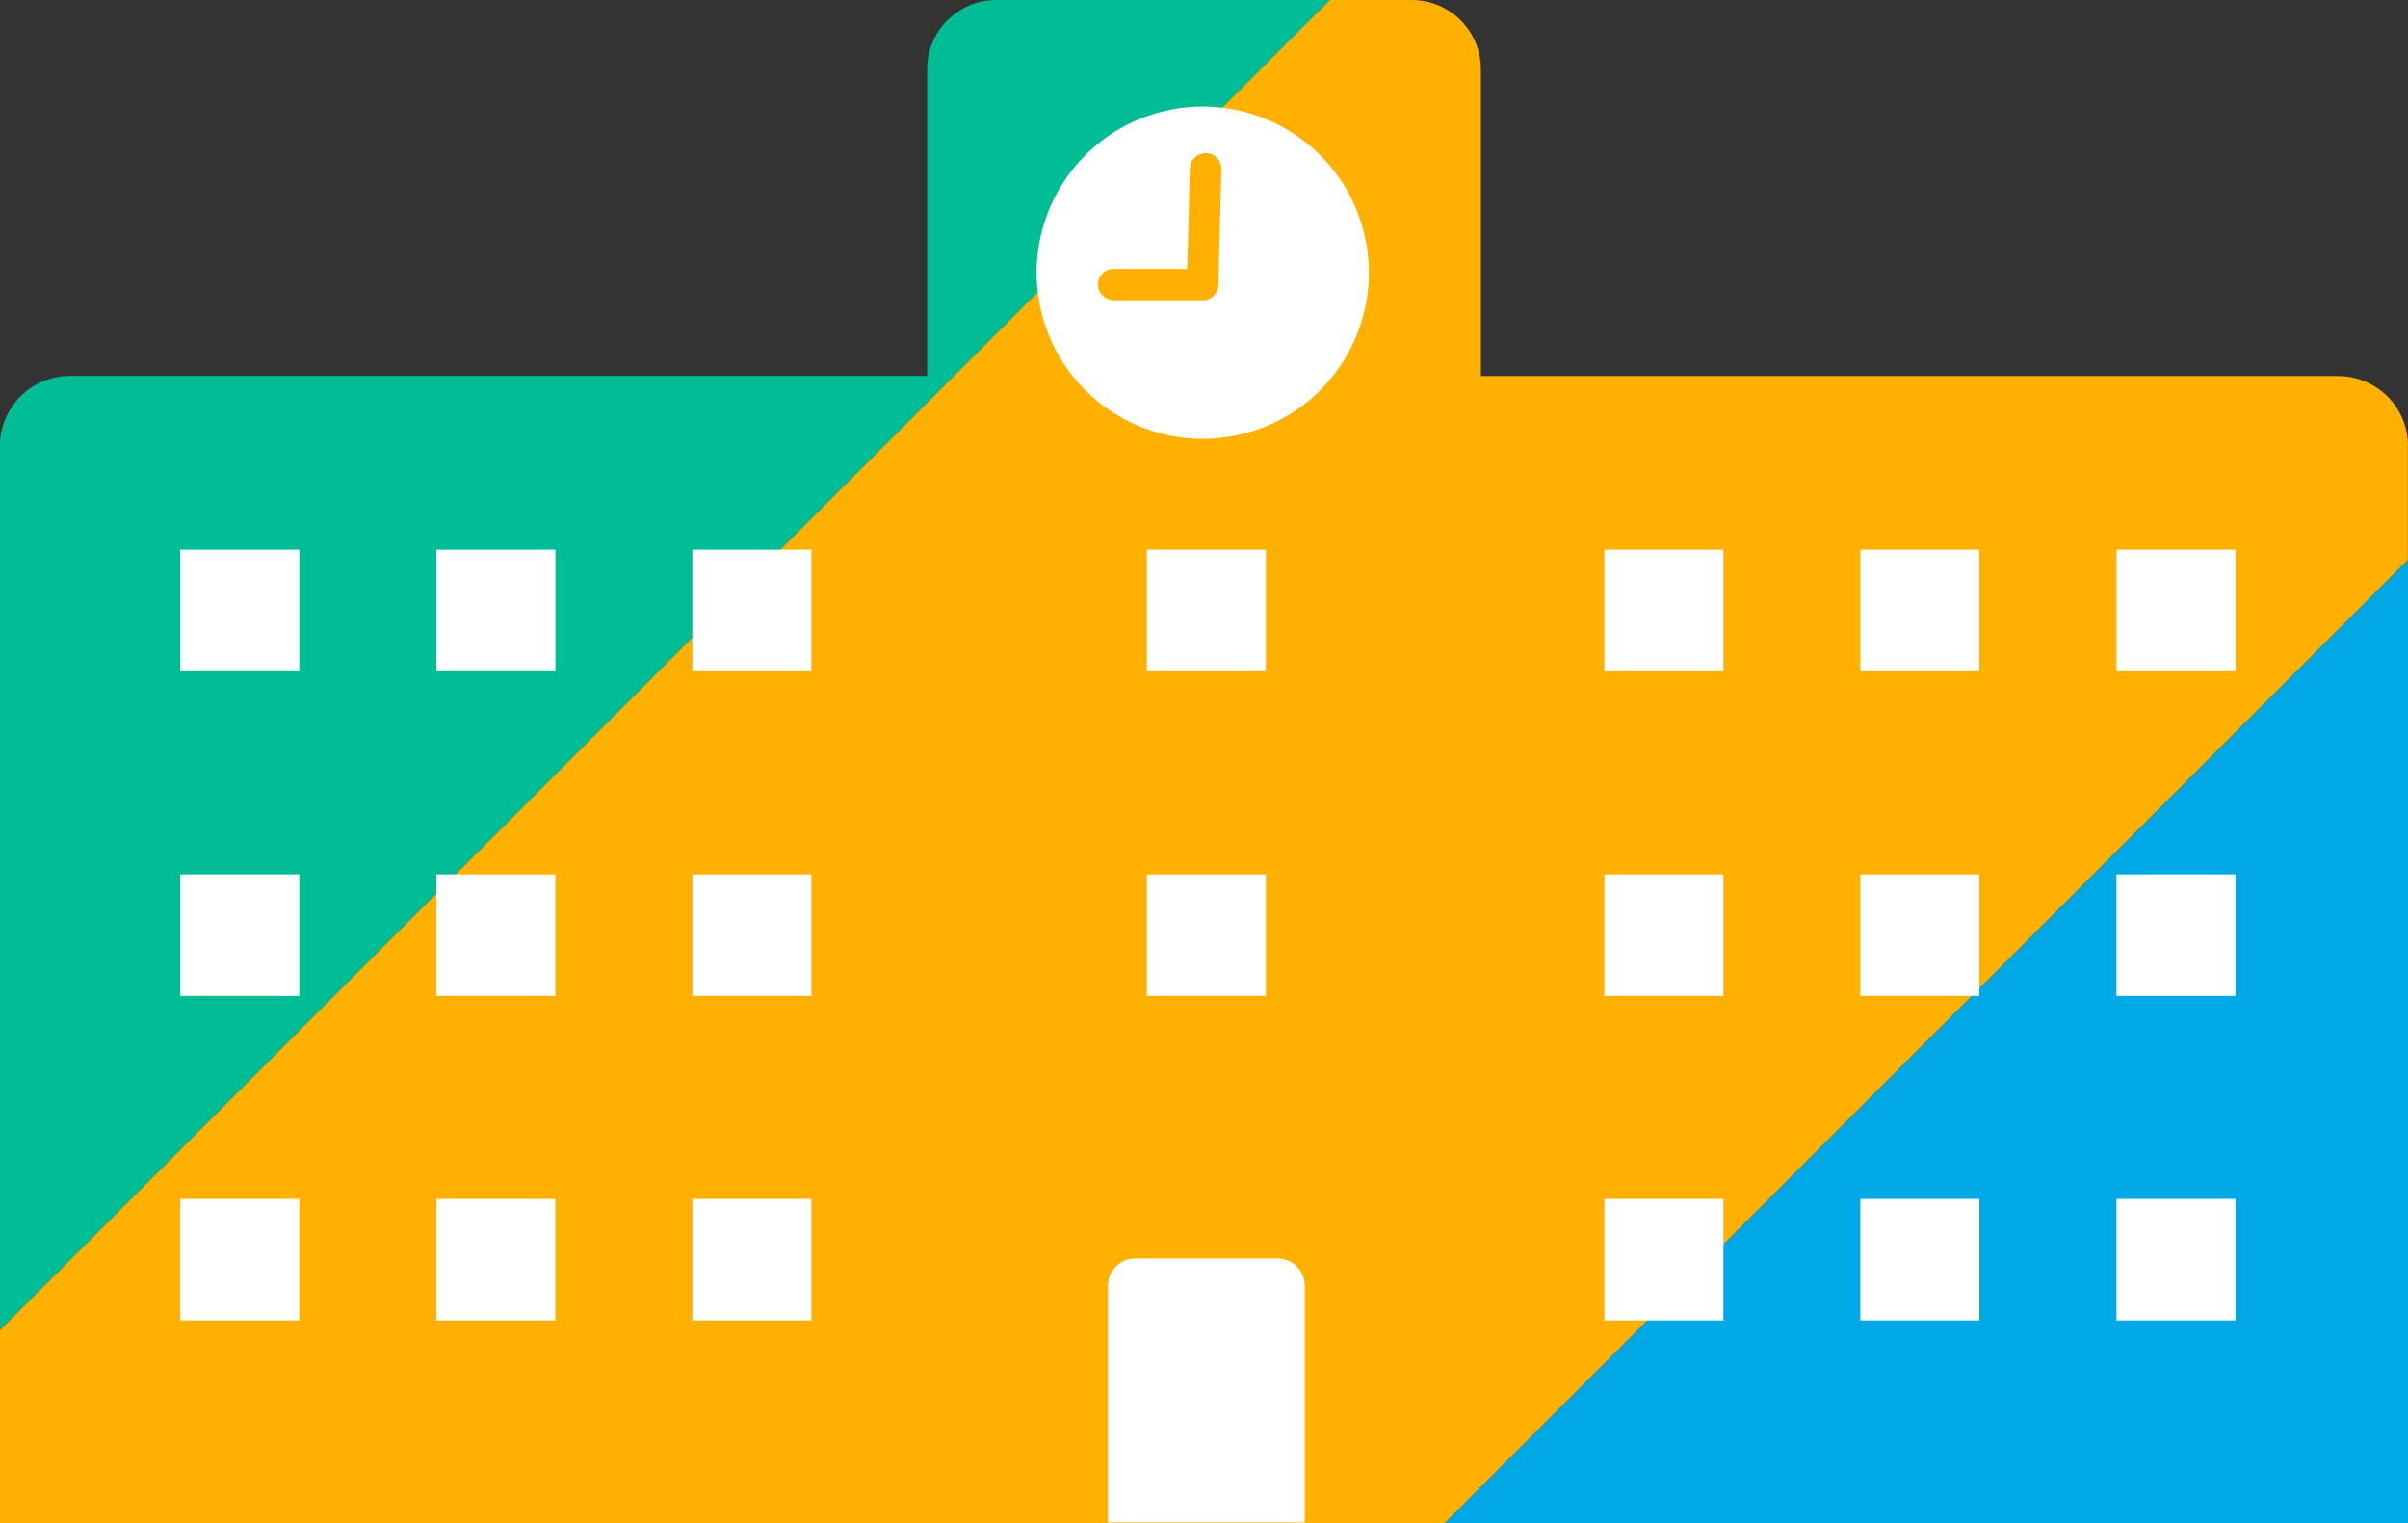 <?xml version="1.0" encoding="UTF-8"?><svg id="b" xmlns="http://www.w3.org/2000/svg" viewBox="0 0 173.94 110"><rect x="0" y="0" width="173.94" height="110" fill="#333333" stroke="none"/><defs><style>.d{fill:#00bd95;}.d,.e,.f,.g{stroke-width:0px;}.e{fill:#ffb000;}.f{fill:#fff;}.g{fill:#00a8e5;}</style></defs><g id="c"><path class="d" d="M71.97,0c-2.76,0-5,2.24-5,5v22.15H5.05c-2.79,0-5.05,2.26-5.05,5.05v63.85L96.06,0h-24.09Z"/><path class="e" d="M173.94,32.21c0-2.79-2.26-5.05-5.05-5.05h-61.92V5c0-2.76-2.24-5-5-5h-5.91L0,96.06v13.94h104.38l69.55-69.55v-8.24Z"/><polygon class="g" points="104.38 110 106.97 110 173.94 110 173.94 40.45 104.38 110"/><path class="f" d="M80.04,90.89h14.21v17.1c0,1.09-.88,1.97-1.97,1.97h-10.28c-1.09,0-1.97-.88-1.97-1.97v-17.1h0Z" transform="translate(174.28 200.85) rotate(180)"/><circle class="f" cx="86.88" cy="19.69" r="12" transform="translate(-2.2 20.49) rotate(-13.28)"/><path class="e" d="M80.45,21.69h6.43c.62,0,1.12-.49,1.13-1.11l.21-8.36c.02-.63-.48-1.15-1.11-1.16-.62,0-1.15.48-1.16,1.11l-.19,7.25h-5.32c-.63,0-1.13.51-1.13,1.13s.51,1.13,1.13,1.13Z"/><rect class="f" x="82.84" y="39.7" width="8.6" height="8.78" transform="translate(174.28 88.18) rotate(180)"/><rect class="f" x="82.84" y="63.14" width="8.6" height="8.78" transform="translate(174.28 135.07) rotate(180)"/><rect class="f" x="50.02" y="39.7" width="8.6" height="8.78" transform="translate(108.63 88.18) rotate(180)"/><rect class="f" x="31.52" y="39.7" width="8.6" height="8.78" transform="translate(71.64 88.18) rotate(180)"/><rect class="f" x="13.02" y="39.7" width="8.6" height="8.78" transform="translate(34.64 88.18) rotate(180)"/><rect class="f" x="50.02" y="63.14" width="8.6" height="8.78" transform="translate(108.63 135.07) rotate(180)"/><rect class="f" x="31.52" y="63.14" width="8.6" height="8.78" transform="translate(71.64 135.07) rotate(180)"/><rect class="f" x="13.02" y="63.14" width="8.6" height="8.78" transform="translate(34.64 135.07) rotate(180)"/><rect class="f" x="50.02" y="86.59" width="8.6" height="8.78" transform="translate(108.63 181.96) rotate(180)"/><rect class="f" x="31.52" y="86.59" width="8.6" height="8.78" transform="translate(71.64 181.96) rotate(180)"/><rect class="f" x="13.02" y="86.59" width="8.6" height="8.78" transform="translate(34.64 181.96) rotate(180)"/><rect class="f" x="152.89" y="39.7" width="8.6" height="8.78" transform="translate(314.37 88.18) rotate(180)"/><rect class="f" x="134.39" y="39.7" width="8.6" height="8.78" transform="translate(277.37 88.18) rotate(180)"/><rect class="f" x="115.89" y="39.7" width="8.6" height="8.78" transform="translate(240.38 88.18) rotate(180)"/><rect class="f" x="152.89" y="63.14" width="8.6" height="8.78" transform="translate(314.37 135.07) rotate(180)"/><rect class="f" x="134.39" y="63.14" width="8.6" height="8.78" transform="translate(277.37 135.07) rotate(180)"/><rect class="f" x="115.89" y="63.14" width="8.6" height="8.78" transform="translate(240.38 135.07) rotate(180)"/><rect class="f" x="152.89" y="86.59" width="8.6" height="8.78" transform="translate(314.37 181.96) rotate(180)"/><rect class="f" x="134.39" y="86.59" width="8.6" height="8.78" transform="translate(277.37 181.96) rotate(180)"/><rect class="f" x="115.89" y="86.59" width="8.6" height="8.78" transform="translate(240.38 181.96) rotate(180)"/></g></svg>